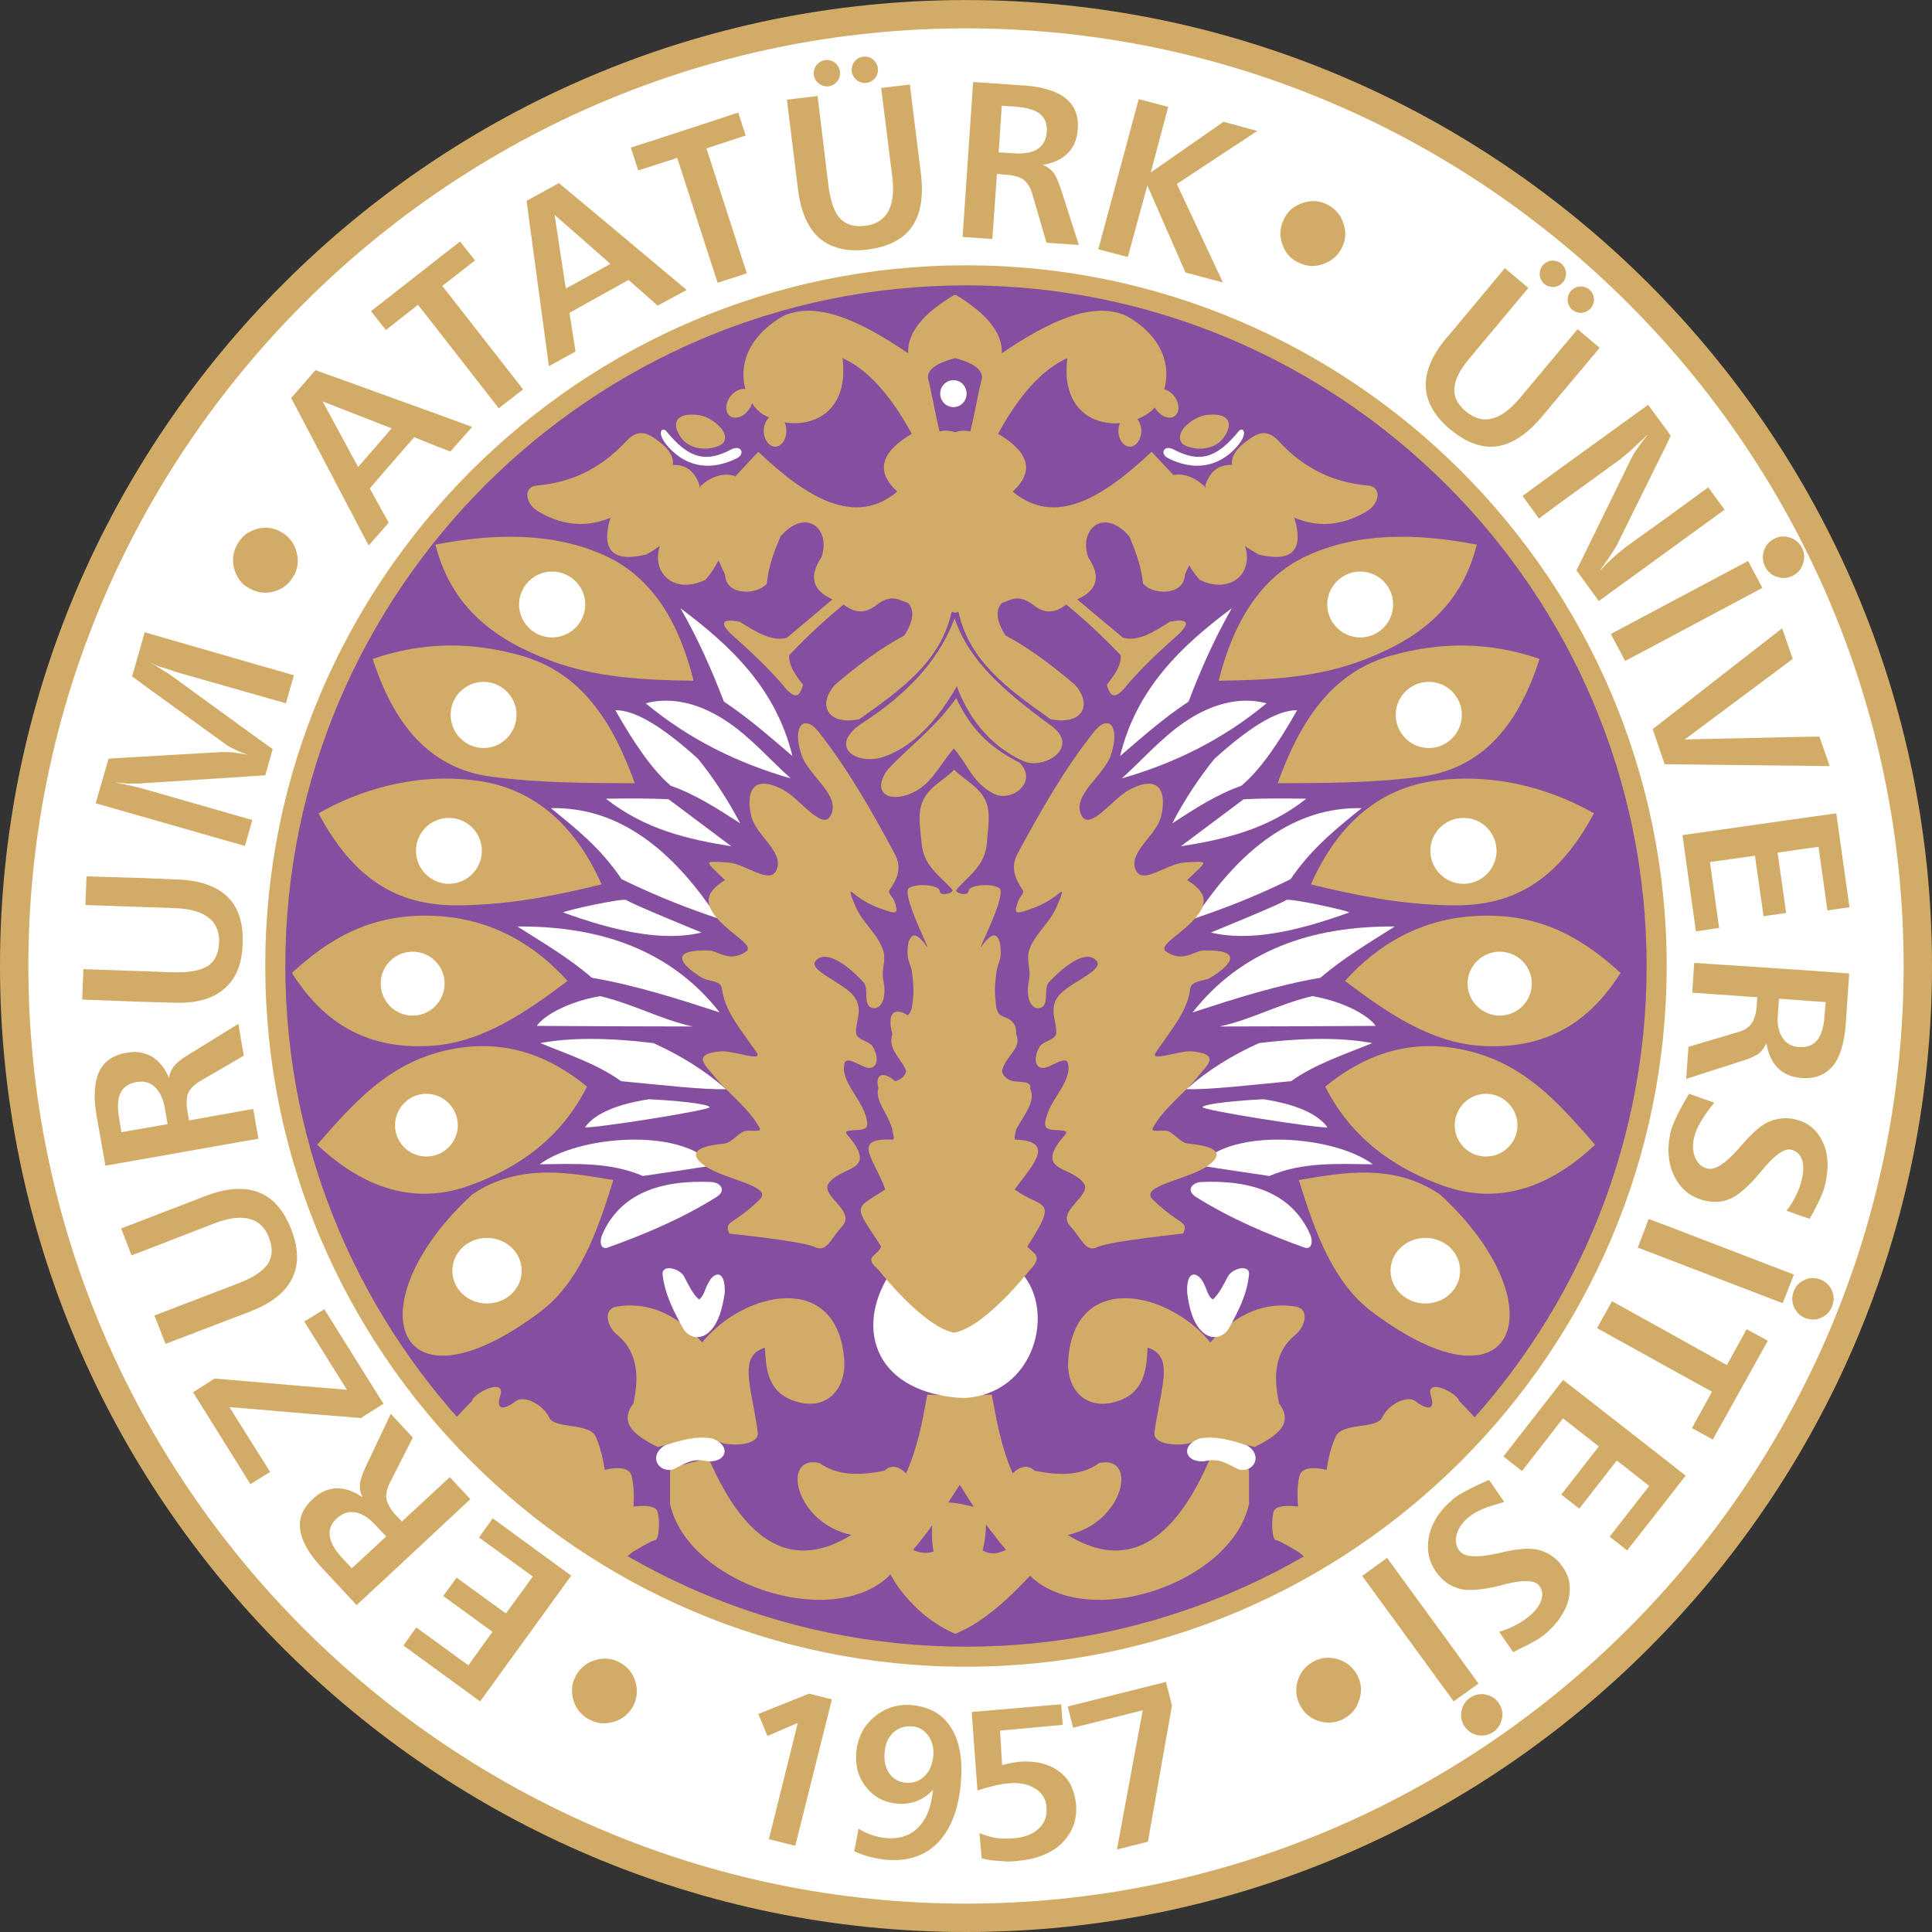 <?xml version="1.0" encoding="UTF-8"?>
<svg xmlns="http://www.w3.org/2000/svg" xmlns:xlink="http://www.w3.org/1999/xlink" width="166.27pt" height="166.27pt" viewBox="0 0 166.27 166.27" version="1.1">
<rect x="0" y="0" width="166.27" height="166.27" fill="#333333" stroke="none"/>
<defs>
<clipPath id="clip1">
  <path d="M 0 0 L 166.27 0 L 166.27 166.27 L 0 166.27 Z M 0 0 "/>
</clipPath>
</defs>
<g id="surface1">
<g clip-path="url(#clip1)" clip-rule="nonzero">
<path style=" stroke:none;fill-rule:evenodd;fill:rgb(82.399%,67.499%,40.399%);fill-opacity:1;" d="M 83.133 166.27 C 128.918 166.27 166.27 128.918 166.27 83.137 C 166.27 37.355 128.918 0.004 83.133 0.004 C 37.352 0.004 0 37.355 0 83.137 C 0 128.918 37.352 166.27 83.133 166.27 "/>
</g>
<path style=" stroke:none;fill-rule:evenodd;fill:rgb(100%,100%,100%);fill-opacity:1;" d="M 83.133 163.828 C 127.562 163.828 163.828 127.562 163.828 83.137 C 163.828 38.711 127.562 2.441 83.133 2.441 C 38.707 2.441 2.441 38.711 2.441 83.137 C 2.441 127.562 38.707 163.828 83.133 163.828 "/>
<path style=" stroke:none;fill-rule:evenodd;fill:rgb(82.399%,67.499%,40.399%);fill-opacity:1;" d="M 83.133 143.441 C 116.344 143.441 143.438 116.348 143.438 83.137 C 143.438 49.93 116.344 22.832 83.133 22.832 C 49.926 22.832 22.828 49.93 22.828 83.137 C 22.828 116.348 49.926 143.441 83.133 143.441 "/>
<path style=" stroke:none;fill-rule:evenodd;fill:rgb(52.499%,30.6%,62.399%);fill-opacity:1;" d="M 83.133 141.715 C 115.383 141.715 141.711 115.383 141.711 83.137 C 141.711 50.891 115.383 24.559 83.133 24.559 C 50.887 24.559 24.555 50.891 24.555 83.137 C 24.555 115.383 50.887 141.715 83.133 141.715 "/>
<path style=" stroke:none;fill-rule:evenodd;fill:rgb(82.399%,67.499%,40.399%);fill-opacity:1;" d="M 56.605 124.531 C 58.504 124.039 60.402 123.496 62.301 124.234 C 63.559 124.457 65.359 124.262 65.211 123.25 C 64.668 119.281 63.484 116.719 65.828 115.977 C 65.926 117.555 65.949 119.625 68.145 120.488 C 70.98 121.598 72.828 119.676 72.656 117.035 C 72.09 109.32 64.027 111.094 60.43 115.531 C 58.109 112.918 55.57 112.031 53.082 112.449 C 51.824 112.672 52.293 114.227 53.082 114.844 C 54.758 116.223 55.078 118.195 54.512 120.785 C 53.203 122.535 54.707 123.57 56.605 124.531 "/>
<path style=" stroke:none;fill-rule:evenodd;fill:rgb(82.399%,67.499%,40.399%);fill-opacity:1;" d="M 107.984 124.531 C 106.09 124.039 104.188 123.496 102.289 124.234 C 101.031 124.457 99.207 124.262 99.355 123.25 C 99.922 119.281 101.105 116.719 98.766 115.977 C 98.668 117.555 98.617 119.625 96.449 120.488 C 93.609 121.598 91.738 119.676 91.934 117.035 C 92.477 109.32 100.562 111.094 104.164 115.531 C 106.48 112.918 109.02 112.031 111.512 112.449 C 112.77 112.672 112.273 114.227 111.512 114.844 C 109.809 116.223 109.512 118.195 110.082 120.785 C 111.387 122.535 109.883 123.57 107.984 124.531 "/>
<path style=" stroke:none;fill-rule:evenodd;fill:rgb(82.399%,67.499%,40.399%);fill-opacity:1;" d="M 57.715 126.355 C 58.801 126.059 59.887 125.762 60.969 125.469 C 64.199 132.961 68.293 135.18 73.273 132.098 C 68.391 131.062 67.184 125.148 70.535 125.914 C 72.113 127.047 74.062 126.973 76.105 126.578 C 76.676 126.059 77.289 126.133 77.98 126.801 C 78.648 125.32 79.113 123.617 79.461 121.844 L 79.461 132.297 C 79.164 132.668 78.895 133.012 78.574 133.383 C 78.871 133.531 79.164 133.605 79.461 133.629 L 79.461 138.906 C 78.328 137.941 77.289 136.734 76.625 135.477 C 76.578 135.527 76.527 135.574 76.504 135.625 C 71.547 140.383 59.172 136.293 57.668 129.438 L 57.668 126.625 C 57.691 126.555 57.691 126.457 57.715 126.355 M 79.461 121.844 C 79.586 121.227 79.684 120.637 79.805 120.02 C 80.547 120.043 81.727 120.094 82.59 120.117 L 82.715 120.117 L 82.715 127.957 L 82.59 127.785 C 82.273 128.305 81.926 128.82 81.605 129.312 C 81.926 129.312 82.32 129.363 82.715 129.438 L 82.715 140.383 C 82.543 140.457 82.395 140.531 82.223 140.605 C 81.309 140.234 80.348 139.645 79.461 138.906 L 79.461 133.629 C 79.758 133.652 80.051 133.629 80.348 133.531 C 80.199 132.793 80.176 132.051 80.223 131.262 C 79.977 131.605 79.73 131.953 79.461 132.297 Z M 82.715 120.117 C 83.527 120.094 84.637 120.043 85.352 120.02 C 85.426 120.414 85.5 120.809 85.574 121.203 L 85.574 132.125 C 85.328 131.828 85.082 131.508 84.859 131.188 C 84.836 131.926 84.762 132.691 84.562 133.43 C 84.91 133.629 85.23 133.703 85.574 133.68 L 85.574 138.535 C 84.664 139.273 83.727 139.918 82.715 140.383 L 82.715 129.438 C 83.109 129.512 83.453 129.586 83.801 129.684 C 83.43 129.117 83.086 128.551 82.715 127.957 Z M 85.574 121.203 C 85.945 123.223 86.414 125.148 87.152 126.801 C 87.844 126.133 88.484 126.059 89.051 126.578 C 91.098 126.973 93.047 127.047 94.598 125.914 C 97.953 125.148 96.77 131.062 91.887 132.098 C 96.863 135.18 100.961 132.961 104.164 125.469 C 105.246 125.762 106.336 126.059 107.441 126.355 C 107.441 126.457 107.469 126.555 107.492 126.625 L 107.492 129.438 C 105.965 136.293 93.609 140.383 88.656 135.625 L 88.656 135.602 C 87.672 136.637 86.66 137.672 85.574 138.535 L 85.574 133.68 C 85.922 133.652 86.238 133.531 86.586 133.383 C 86.238 132.988 85.895 132.566 85.574 132.125 "/>
<path style=" stroke:none;fill-rule:evenodd;fill:rgb(100%,100%,100%);fill-opacity:1;" d="M 58.777 114.301 C 57.988 112.871 57.223 111.414 57.023 109.688 C 56.926 108.801 58.457 109.098 58.875 109.863 C 59.27 110.625 59.59 111.316 60.156 111.836 C 60.602 111.539 60.625 110.973 61.02 110.305 C 61.465 109.492 62.422 109.195 62.375 111.242 C 62.176 112.574 61.883 113.707 61.191 114.473 C 60.305 115.457 59.219 115.113 58.777 114.301 "/>
<path style=" stroke:none;fill-rule:evenodd;fill:rgb(100%,100%,100%);fill-opacity:1;" d="M 105.766 114.301 C 106.555 112.871 107.32 111.414 107.492 109.688 C 107.59 108.801 106.086 109.098 105.668 109.863 C 105.273 110.625 104.93 111.316 104.387 111.836 C 103.918 111.539 103.895 110.973 103.523 110.305 C 103.055 109.492 102.094 109.195 102.168 111.242 C 102.34 112.574 102.637 113.707 103.328 114.473 C 104.215 115.457 105.297 115.113 105.766 114.301 "/>
<path style=" stroke:none;fill-rule:evenodd;fill:rgb(100%,100%,100%);fill-opacity:1;" d="M 57.223 124.383 C 55.793 125.27 56.605 126.727 57.887 126.48 C 59.121 125.887 59.566 125.469 60.922 125.762 C 62.574 125.863 62.941 124.383 61.289 123.793 C 59.957 123.57 58.676 123.914 57.223 124.383 "/>
<path style=" stroke:none;fill-rule:evenodd;fill:rgb(100%,100%,100%);fill-opacity:1;" d="M 107.32 124.383 C 108.723 125.27 107.914 126.727 106.652 126.48 C 105.395 125.887 104.977 125.469 103.598 125.762 C 101.945 125.863 101.574 124.383 103.254 123.793 C 104.586 123.57 105.863 123.914 107.32 124.383 "/>
<path style=" stroke:none;fill-rule:evenodd;fill:rgb(100%,100%,100%);fill-opacity:1;" d="M 76.578 109.617 C 80.152 114.055 84.168 113.781 87.965 109.617 C 90.852 112.895 89.051 120.043 82.91 120.316 C 75.465 119.945 73.445 114.52 76.578 109.617 "/>
<path style=" stroke:none;fill-rule:evenodd;fill:rgb(100%,100%,100%);fill-opacity:1;" d="M 52.293 107.371 C 55.523 106.211 58.727 104.855 61.637 103.031 C 62.648 102.395 61.883 101.75 61.242 101.727 C 56.875 101.527 53.402 102.688 51.848 106.211 C 51.551 106.879 51.699 107.57 52.293 107.371 "/>
<path style=" stroke:none;fill-rule:evenodd;fill:rgb(100%,100%,100%);fill-opacity:1;" d="M 55.324 101.207 C 57.344 100.91 59.367 100.617 61.391 100.297 C 58.629 96.992 49.754 97.73 46.449 100.199 C 49.457 100.172 52.465 99.977 55.324 101.207 "/>
<path style=" stroke:none;fill-rule:evenodd;fill:rgb(100%,100%,100%);fill-opacity:1;" d="M 50.344 97.016 C 50.812 97.164 61.438 95.512 61.07 95.266 C 60.824 94.973 57.961 94.699 55.844 94.602 C 53.18 95.02 51.23 95.785 50.344 97.016 "/>
<path style=" stroke:none;fill-rule:evenodd;fill:rgb(100%,100%,100%);fill-opacity:1;" d="M 53.449 93.047 C 57.148 93.395 60.43 93.785 62.496 93.738 C 60.676 92.137 58.578 90.828 56.234 89.77 C 52.168 89.277 48.965 89.301 46.496 89.77 C 48.891 90.754 51.406 91.57 53.449 93.047 "/>
<path style=" stroke:none;fill-rule:evenodd;fill:rgb(100%,100%,100%);fill-opacity:1;" d="M 46.203 88.289 C 50.664 88.312 55.152 88.34 59.613 88.34 C 56.953 87.773 54.535 86.414 51.652 85.727 C 48.789 86.219 46.719 87.477 46.203 88.289 "/>
<path style=" stroke:none;fill-rule:evenodd;fill:rgb(100%,100%,100%);fill-opacity:1;" d="M 50.938 84.148 C 54.684 84.789 58.309 85.949 61.934 87.129 C 57.789 81.832 51.773 79.684 44.523 79.734 C 46.695 81.113 48.914 82.398 50.938 84.148 "/>
<path style=" stroke:none;fill-rule:evenodd;fill:rgb(100%,100%,100%);fill-opacity:1;" d="M 48.469 78.527 C 48.543 78.379 53.672 77.246 53.918 77.465 C 54.164 77.715 60.379 80.254 60.379 80.254 C 57.027 81.066 52.883 80.129 48.469 78.527 "/>
<path style=" stroke:none;fill-rule:evenodd;fill:rgb(100%,100%,100%);fill-opacity:1;" d="M 53.5 75.668 C 56.852 77.293 59.395 78.23 61.785 79.043 C 57.816 72.98 53.129 69.43 47.41 69.551 C 49.531 71.277 51.676 72.953 53.5 75.668 "/>
<path style=" stroke:none;fill-rule:evenodd;fill:rgb(100%,100%,100%);fill-opacity:1;" d="M 52.145 68.738 C 55.496 71.375 59.195 72.238 62.941 72.832 C 61.145 71.477 59.344 70.145 57.543 68.789 C 55.742 68.691 53.945 68.715 52.145 68.738 "/>
<path style=" stroke:none;fill-rule:evenodd;fill:rgb(100%,100%,100%);fill-opacity:1;" d="M 52.957 61.121 C 54.805 61.098 57.297 62.797 60.082 65.312 C 61.414 66.965 62.621 68.812 63.707 70.859 C 61.758 69.602 59.812 68.344 57.738 67.629 C 56.164 66.297 54.559 63.957 52.957 61.121 "/>
<path style=" stroke:none;fill-rule:evenodd;fill:rgb(100%,100%,100%);fill-opacity:1;" d="M 55.57 60.527 C 57.961 59.887 60.477 60.652 62.695 62.18 C 64.668 63.535 66.27 65.387 68.047 66.988 C 63.582 65.707 59.367 63.684 55.57 60.527 "/>
<path style=" stroke:none;fill-rule:evenodd;fill:rgb(100%,100%,100%);fill-opacity:1;" d="M 58.555 52.344 C 62.918 55.598 66.789 59.273 68.195 65.066 C 66.27 63.414 64.348 61.738 62.301 60.383 C 61.219 57.57 60.031 54.883 58.555 52.344 "/>
<path style=" stroke:none;fill-rule:evenodd;fill:rgb(100%,100%,100%);fill-opacity:1;" d="M 112.273 107.371 C 109.047 106.211 105.863 104.855 102.957 103.031 C 101.945 102.395 102.711 101.75 103.348 101.727 C 107.715 101.527 111.164 102.688 112.742 106.211 C 113.039 106.879 112.867 107.57 112.273 107.371 "/>
<path style=" stroke:none;fill-rule:evenodd;fill:rgb(100%,100%,100%);fill-opacity:1;" d="M 109.242 101.207 C 107.246 100.91 105.223 100.617 103.203 100.297 C 105.965 96.992 114.84 97.73 118.141 100.199 C 115.137 100.172 112.102 99.977 109.242 101.207 "/>
<path style=" stroke:none;fill-rule:evenodd;fill:rgb(100%,100%,100%);fill-opacity:1;" d="M 114.246 97.016 C 113.754 97.164 103.152 95.512 103.496 95.266 C 103.77 94.973 106.605 94.699 108.75 94.602 C 111.41 95.02 113.336 95.785 114.246 97.016 "/>
<path style=" stroke:none;fill-rule:evenodd;fill:rgb(100%,100%,100%);fill-opacity:1;" d="M 111.113 93.047 C 107.418 93.395 104.164 93.785 102.094 93.738 C 103.918 92.137 105.988 90.828 108.355 89.77 C 112.422 89.277 115.629 89.301 118.094 89.77 C 115.699 90.754 113.188 91.57 111.113 93.047 "/>
<path style=" stroke:none;fill-rule:evenodd;fill:rgb(100%,100%,100%);fill-opacity:1;" d="M 118.391 88.289 C 113.902 88.312 109.441 88.34 104.953 88.34 C 107.641 87.773 110.031 86.414 112.941 85.727 C 115.801 86.219 117.848 87.477 118.391 88.289 "/>
<path style=" stroke:none;fill-rule:evenodd;fill:rgb(100%,100%,100%);fill-opacity:1;" d="M 113.633 84.148 C 109.883 84.789 106.258 85.949 102.637 87.129 C 106.801 81.832 112.793 79.684 120.039 79.734 C 117.871 81.113 115.68 82.398 113.633 84.148 "/>
<path style=" stroke:none;fill-rule:evenodd;fill:rgb(100%,100%,100%);fill-opacity:1;" d="M 116.121 78.527 C 116.047 78.379 110.895 77.246 110.672 77.465 C 110.426 77.715 104.215 80.254 104.215 80.254 C 107.566 81.066 111.684 80.129 116.121 78.527 "/>
<path style=" stroke:none;fill-rule:evenodd;fill:rgb(100%,100%,100%);fill-opacity:1;" d="M 111.066 75.668 C 107.738 77.293 105.199 78.23 102.809 79.043 C 106.777 72.98 111.465 69.43 117.18 69.551 C 115.062 71.277 112.914 72.953 111.066 75.668 "/>
<path style=" stroke:none;fill-rule:evenodd;fill:rgb(100%,100%,100%);fill-opacity:1;" d="M 112.422 68.738 C 109.094 71.375 105.398 72.238 101.625 72.832 C 103.426 71.477 105.223 70.145 107.023 68.789 C 108.824 68.691 110.621 68.715 112.422 68.738 "/>
<path style=" stroke:none;fill-rule:evenodd;fill:rgb(100%,100%,100%);fill-opacity:1;" d="M 111.633 61.121 C 109.785 61.098 107.297 62.797 104.508 65.312 C 103.18 66.965 101.945 68.812 100.887 70.859 C 102.809 69.602 104.758 68.344 106.824 67.629 C 108.43 66.297 110.031 63.957 111.633 61.121 "/>
<path style=" stroke:none;fill-rule:evenodd;fill:rgb(100%,100%,100%);fill-opacity:1;" d="M 108.996 60.527 C 106.629 59.887 104.09 60.652 101.895 62.18 C 99.922 63.535 98.32 65.387 96.547 66.988 C 101.008 65.707 105.199 63.684 108.996 60.527 "/>
<path style=" stroke:none;fill-rule:evenodd;fill:rgb(100%,100%,100%);fill-opacity:1;" d="M 106.012 52.344 C 101.648 55.598 97.801 59.273 96.398 65.066 C 98.32 63.414 100.219 61.738 102.289 60.383 C 103.352 57.57 104.559 54.883 106.012 52.344 "/>
<path style=" stroke:none;fill-rule:evenodd;fill:rgb(82.399%,67.499%,40.399%);fill-opacity:1;" d="M 40.629 102.809 C 44.746 100 49.258 100.984 52.785 101.555 C 51.355 106.188 49.801 110.43 46.426 112.945 C 33.875 122.312 30.449 112.18 40.629 102.809 "/>
<path style=" stroke:none;fill-rule:evenodd;fill:rgb(82.399%,67.499%,40.399%);fill-opacity:1;" d="M 50.516 93.516 C 49.355 95.809 46.82 99.777 40.285 102.07 C 34.738 104.02 30.301 101.332 27.293 98.52 C 30.398 94.996 33.504 91.273 39.051 90.262 C 43.637 89.422 47.41 90.953 50.516 93.516 "/>
<path style=" stroke:none;fill-rule:evenodd;fill:rgb(82.399%,67.499%,40.399%);fill-opacity:1;" d="M 25.121 83.727 C 28.105 81.016 31.73 78.551 37.426 78.824 C 42.332 79.043 46.055 81.336 48.84 84.418 C 45.238 87.156 41.492 89.672 37.301 89.992 C 30.77 90.484 27.316 87.18 25.121 83.727 "/>
<path style=" stroke:none;fill-rule:evenodd;fill:rgb(82.399%,67.499%,40.399%);fill-opacity:1;" d="M 27.414 69.996 C 31.434 67.703 36.367 66.473 41.371 67.234 C 45.633 67.902 49.332 70.613 51.773 76.109 C 48.102 77 44.328 77.812 39.891 77.91 C 35.305 78.035 30.941 76.652 27.414 69.996 "/>
<path style=" stroke:none;fill-rule:evenodd;fill:rgb(82.399%,67.499%,40.399%);fill-opacity:1;" d="M 32.074 56.707 C 36.438 55.203 40.68 55.23 44.895 56.438 C 50.074 57.914 52.734 62.156 54.633 67.406 C 50.617 67.383 46.574 67.406 42.258 66.84 C 36.883 66.125 33.848 62.207 32.074 56.707 "/>
<path style=" stroke:none;fill-rule:evenodd;fill:rgb(82.399%,67.499%,40.399%);fill-opacity:1;" d="M 37.473 46.871 C 42.801 45.836 47.805 45.859 52.094 47.832 C 56.188 49.703 58.48 53.676 59.688 58.582 C 55.496 58.531 51.281 58.336 47.312 56.828 C 42.801 55.129 38.879 52.441 37.473 46.871 "/>
<path style=" stroke:none;fill-rule:evenodd;fill:rgb(82.399%,67.499%,40.399%);fill-opacity:1;" d="M 123.938 102.809 C 119.844 100 115.309 100.984 111.781 101.555 C 113.211 106.188 114.766 110.43 118.145 112.945 C 130.691 122.312 134.145 112.18 123.938 102.809 "/>
<path style=" stroke:none;fill-rule:evenodd;fill:rgb(82.399%,67.499%,40.399%);fill-opacity:1;" d="M 114.051 93.516 C 115.211 95.809 117.773 99.777 124.281 102.07 C 129.828 104.02 134.289 101.332 137.273 98.52 C 134.191 94.996 131.086 91.273 125.516 90.262 C 120.953 89.422 117.18 90.953 114.051 93.516 "/>
<path style=" stroke:none;fill-rule:evenodd;fill:rgb(82.399%,67.499%,40.399%);fill-opacity:1;" d="M 139.469 83.727 C 136.461 81.016 132.863 78.551 127.164 78.824 C 122.234 79.043 118.535 81.336 115.75 84.418 C 119.352 87.156 123.074 89.672 127.266 89.992 C 133.797 90.484 137.273 87.18 139.469 83.727 "/>
<path style=" stroke:none;fill-rule:evenodd;fill:rgb(82.399%,67.499%,40.399%);fill-opacity:1;" d="M 137.176 69.996 C 133.156 67.703 128.227 66.473 123.223 67.234 C 118.934 67.902 115.258 70.613 112.816 76.109 C 116.488 77 120.262 77.812 124.676 77.91 C 129.262 78.035 133.625 76.652 137.176 69.996 "/>
<path style=" stroke:none;fill-rule:evenodd;fill:rgb(82.399%,67.499%,40.399%);fill-opacity:1;" d="M 132.492 56.707 C 128.152 55.203 123.91 55.23 119.672 56.438 C 114.52 57.914 111.855 62.156 109.957 67.406 C 113.949 67.383 118.02 67.406 122.309 66.84 C 127.707 66.125 130.742 62.207 132.492 56.707 "/>
<path style=" stroke:none;fill-rule:evenodd;fill:rgb(82.399%,67.499%,40.399%);fill-opacity:1;" d="M 127.094 46.871 C 121.766 45.836 116.762 45.859 112.473 47.832 C 108.406 49.703 106.113 53.676 104.879 58.582 C 109.07 58.531 113.312 58.336 117.254 56.828 C 121.766 55.129 125.711 52.441 127.094 46.871 "/>
<path style=" stroke:none;fill-rule:evenodd;fill:rgb(100%,100%,100%);fill-opacity:1;" d="M 41.91 112.18 C 43.562 112.18 44.895 110.922 44.895 109.367 C 44.895 107.793 43.562 106.535 41.91 106.535 C 40.262 106.535 38.93 107.793 38.93 109.367 C 38.93 110.922 40.262 112.18 41.91 112.18 "/>
<path style=" stroke:none;fill-rule:evenodd;fill:rgb(100%,100%,100%);fill-opacity:1;" d="M 36.684 99.531 C 38.191 99.531 39.398 98.324 39.398 96.844 C 39.398 95.363 38.191 94.133 36.684 94.133 C 35.207 94.133 33.996 95.363 33.996 96.844 C 33.996 98.324 35.207 99.531 36.684 99.531 "/>
<path style=" stroke:none;fill-rule:evenodd;fill:rgb(100%,100%,100%);fill-opacity:1;" d="M 35.504 87.402 C 37.031 87.402 38.262 86.172 38.262 84.641 C 38.262 83.137 37.031 81.902 35.504 81.902 C 33.996 81.902 32.766 83.137 32.766 84.641 C 32.766 86.172 33.996 87.402 35.504 87.402 "/>
<path style=" stroke:none;fill-rule:evenodd;fill:rgb(100%,100%,100%);fill-opacity:1;" d="M 38.633 76.062 C 40.188 76.062 41.469 74.777 41.469 73.227 C 41.469 71.648 40.188 70.391 38.633 70.391 C 37.082 70.391 35.797 71.648 35.797 73.227 C 35.797 74.777 37.082 76.062 38.633 76.062 "/>
<path style=" stroke:none;fill-rule:evenodd;fill:rgb(100%,100%,100%);fill-opacity:1;" d="M 41.617 64.375 C 43.168 64.375 44.453 63.094 44.453 61.516 C 44.453 59.961 43.168 58.68 41.617 58.68 C 40.062 58.68 38.781 59.961 38.781 61.516 C 38.781 63.094 40.062 64.375 41.617 64.375 "/>
<path style=" stroke:none;fill-rule:evenodd;fill:rgb(100%,100%,100%);fill-opacity:1;" d="M 47.508 54.859 C 49.086 54.859 50.367 53.578 50.367 52.023 C 50.367 50.469 49.086 49.188 47.508 49.188 C 45.953 49.188 44.672 50.469 44.672 52.023 C 44.672 53.578 45.953 54.859 47.508 54.859 "/>
<path style=" stroke:none;fill-rule:evenodd;fill:rgb(100%,100%,100%);fill-opacity:1;" d="M 122.68 112.18 C 124.332 112.18 125.66 110.922 125.66 109.367 C 125.66 107.793 124.332 106.535 122.68 106.535 C 121.027 106.535 119.672 107.793 119.672 109.367 C 119.672 110.922 121.027 112.18 122.68 112.18 "/>
<path style=" stroke:none;fill-rule:evenodd;fill:rgb(100%,100%,100%);fill-opacity:1;" d="M 127.883 99.531 C 129.387 99.531 130.594 98.324 130.594 96.844 C 130.594 95.363 129.387 94.133 127.883 94.133 C 126.402 94.133 125.195 95.363 125.195 96.844 C 125.195 98.324 126.402 99.531 127.883 99.531 "/>
<path style=" stroke:none;fill-rule:evenodd;fill:rgb(100%,100%,100%);fill-opacity:1;" d="M 129.062 87.402 C 130.594 87.402 131.828 86.172 131.828 84.641 C 131.828 83.137 130.594 81.902 129.062 81.902 C 127.562 81.902 126.301 83.137 126.301 84.641 C 126.301 86.172 127.562 87.402 129.062 87.402 "/>
<path style=" stroke:none;fill-rule:evenodd;fill:rgb(100%,100%,100%);fill-opacity:1;" d="M 125.957 76.062 C 127.512 76.062 128.793 74.777 128.793 73.227 C 128.793 71.648 127.512 70.391 125.957 70.391 C 124.379 70.391 123.098 71.648 123.098 73.227 C 123.098 74.777 124.379 76.062 125.957 76.062 "/>
<path style=" stroke:none;fill-rule:evenodd;fill:rgb(100%,100%,100%);fill-opacity:1;" d="M 122.977 64.375 C 124.527 64.375 125.809 63.094 125.809 61.516 C 125.809 59.961 124.527 58.68 122.977 58.68 C 121.395 58.68 120.117 59.961 120.117 61.516 C 120.117 63.094 121.395 64.375 122.977 64.375 "/>
<path style=" stroke:none;fill-rule:evenodd;fill:rgb(100%,100%,100%);fill-opacity:1;" d="M 117.059 54.859 C 118.637 54.859 119.895 53.578 119.895 52.023 C 119.895 50.469 118.637 49.188 117.059 49.188 C 115.504 49.188 114.223 50.469 114.223 52.023 C 114.223 53.578 115.504 54.859 117.059 54.859 "/>
<path style=" stroke:none;fill-rule:evenodd;fill:rgb(82.399%,67.499%,40.399%);fill-opacity:1;" d="M 38.586 123.027 C 38.336 122.828 40.629 120.562 40.629 120.562 C 40.703 119.922 43.59 118.465 43.047 120.145 C 42.555 121.645 43.734 121.105 44.352 120.609 C 45.141 119.996 46.793 120.957 47.262 121.992 C 47.707 123.004 50.664 122.41 51.258 123.617 C 51.824 124.828 52.043 126.504 52.043 126.504 C 52.043 126.504 54.016 125.938 54.34 126.973 C 54.656 128.031 54.512 129.66 54.512 129.66 C 54.512 129.66 56.285 129.387 56.559 130.027 C 56.805 130.645 56.754 132.496 56.383 132.543 C 56.016 132.594 54.387 133.605 54.387 133.605 L 52.883 134.91 "/>
<path style=" stroke:none;fill-rule:evenodd;fill:rgb(82.399%,67.499%,40.399%);fill-opacity:1;" d="M 127.609 123.027 C 127.855 122.828 125.562 120.562 125.562 120.562 C 125.488 119.922 122.605 118.465 123.148 120.145 C 123.641 121.645 122.457 121.105 121.84 120.609 C 121.051 119.996 119.398 120.957 118.957 121.992 C 118.488 123.004 115.527 122.41 114.965 123.617 C 114.371 124.828 114.172 126.504 114.172 126.504 C 114.172 126.504 112.176 125.938 111.855 126.973 C 111.535 128.031 111.711 129.66 111.711 129.66 C 111.711 129.66 109.91 129.387 109.637 130.027 C 109.391 130.645 109.438 132.496 109.809 132.543 C 110.18 132.594 111.805 133.605 111.805 133.605 L 113.336 134.91 "/>
<path style=" stroke:none;fill-rule:evenodd;fill:rgb(100%,100%,100%);fill-opacity:1;" d="M 57.32 37.082 C 59.293 39.5 60.746 39.844 62.969 38.66 C 63.781 38.266 64.148 39.055 63.438 39.426 C 61.289 40.508 59.168 40.289 57.543 38.488 C 56.434 37.277 56.949 36.715 57.32 37.082 "/>
<path style=" stroke:none;fill-rule:evenodd;fill:rgb(100%,100%,100%);fill-opacity:1;" d="M 106.629 37.082 C 104.656 39.5 103.203 39.844 100.961 38.66 C 100.145 38.266 99.801 39.055 100.516 39.426 C 102.637 40.508 104.781 40.289 106.406 38.488 C 107.492 37.277 106.977 36.715 106.629 37.082 "/>
<path style=" stroke:none;fill-rule:evenodd;fill:rgb(82.399%,67.499%,40.399%);fill-opacity:1;" d="M 60.281 41.84 C 60.254 41.891 60.207 41.965 60.156 42.016 C 60.18 41.941 60.207 41.867 60.207 41.793 C 59.836 40.684 59.172 39.969 57.887 40.016 C 58.035 39.352 57.543 38.637 56.781 38.047 C 55.965 37.43 55.051 36.738 53.945 37.922 C 51.477 40.586 48.863 41.547 46.176 41.793 C 45.043 41.891 45.141 43.32 46.348 44.035 C 48.594 45.344 50.664 45.344 52.539 44.555 C 52.02 46.277 51.801 48.672 55.645 47.711 C 56.062 47.465 56.434 47.238 56.781 46.992 C 56.062 49.336 57.961 50.965 60.281 50.074 Z M 60.281 35.754 L 60.281 38.586 C 59.664 38.512 59.07 38.242 58.676 37.75 C 57.766 36.539 58.133 35.68 59.516 35.68 C 59.785 35.68 60.059 35.703 60.281 35.754 M 60.281 38.586 L 60.281 35.754 C 60.871 35.875 61.363 36.195 61.781 36.566 C 62.547 37.23 62.621 38.07 61.883 38.363 C 61.414 38.562 60.848 38.66 60.281 38.586 M 82.199 60.211 L 82.199 64.547 C 82.148 64.496 82.125 64.449 82.074 64.426 C 81.062 65.582 80.348 67.113 79.043 67.949 C 76.848 69.281 74.824 68.441 76.379 66.25 C 78.203 64.301 80.473 62.625 82.199 60.211 M 82.199 53.355 L 82.199 59.32 C 80.719 61.812 78.82 64.105 76.18 65.09 C 73.816 65.977 71.055 64.277 74.281 62.18 C 77.609 60.035 80.695 57.152 82.148 53.23 C 82.172 53.281 82.172 53.305 82.199 53.355 M 82.199 37.207 C 81.801 37.035 81.234 37.035 80.863 37.133 C 80.473 35.605 80.25 34.051 79.855 32.523 C 79.832 31.707 80.793 31.191 82.199 30.82 L 82.199 25.398 L 82.098 25.398 C 79.387 27.023 78.082 28.676 78.156 30.402 C 74.086 27.641 70.312 25.863 67.406 27.195 C 64.176 29.07 63.633 31.633 64.152 33.484 C 63.73 33.41 63.215 33.656 62.844 34.125 C 62.398 34.742 62.398 35.48 62.82 35.801 C 63.262 36.121 63.977 35.898 64.422 35.281 C 64.57 35.109 64.668 34.887 64.719 34.691 C 64.965 35.086 65.285 35.406 65.605 35.629 C 65.801 35.727 66 35.852 66.195 35.926 C 65.926 36.172 65.727 36.59 65.727 37.082 C 65.727 37.82 66.172 38.438 66.715 38.438 C 67.258 38.438 67.676 37.82 67.676 37.082 C 67.676 36.812 67.625 36.566 67.527 36.344 C 70.117 36.785 73.074 35.309 72.508 30.82 C 74.676 31.781 76.652 34.027 78.473 37.328 C 75.762 38.934 75.344 40.586 77.219 42.309 C 73.594 45.344 69.477 42.879 65.258 38.883 C 64.57 39.598 63.906 40.34 63.238 41.051 L 63.238 40.953 C 62.277 40.684 61.289 40.953 60.328 41.793 L 60.281 41.84 L 60.281 50.074 C 60.426 50.027 60.551 49.953 60.699 49.902 C 61.168 49.387 61.535 48.82 61.832 48.227 C 62.031 48.645 62.203 49.039 62.398 49.461 C 62.473 51.309 65.188 51.211 66 50.223 C 66.121 48.867 66.543 47.609 67.184 46.156 C 69.379 43.617 71.57 45.539 70.684 47.98 C 69.598 49.605 69.918 50.816 71.645 51.578 C 70.34 52.688 69.031 53.801 67.727 54.883 C 66.445 55.254 65.062 54.391 63.656 53.504 C 62.352 53.258 61.781 53.453 62.918 54.562 C 64.57 56.043 66.195 57.52 67.727 59.371 C 68.266 59.914 68.785 60.234 69.105 58.926 C 68.441 58.09 67.848 57.227 67.922 56.387 C 69.352 54.859 70.93 53.402 72.605 52.023 C 73.715 52.91 74.629 52.715 75.488 52.023 C 76.773 51.086 77.391 51.652 78.156 51.898 C 78.719 52.516 78.621 53.453 77.832 54.688 C 75.836 55.746 73.863 57.227 71.867 58.926 C 70.215 60.801 71.398 62.453 73.961 61.887 C 77.711 59.246 80.914 56.883 81.875 52.762 C 81.875 52.664 81.949 52.641 82.051 52.664 C 82.051 52.738 82.125 52.738 82.199 52.715 Z M 82.199 59.32 L 82.199 53.355 C 83.477 56.98 86.559 59.594 90.457 62.453 C 93.02 64.301 89.887 66.273 88.09 65.508 C 85.055 64.152 83.23 61.516 82.344 59.051 C 82.297 59.148 82.246 59.246 82.199 59.32 M 82.199 64.547 L 82.199 60.211 C 82.223 60.16 82.246 60.109 82.297 60.086 C 83.727 63.117 85.527 64.496 87.742 65.633 C 89.395 67.285 87.031 69.156 85.453 68.27 C 83.727 67.332 83.406 66.004 82.199 64.547 M 103.645 35.754 L 103.645 38.586 C 103.102 38.66 102.535 38.562 102.043 38.363 C 101.328 38.07 101.402 37.23 102.141 36.566 C 102.562 36.195 103.055 35.875 103.645 35.754 M 82.199 30.82 C 83.578 31.191 84.539 31.707 84.516 32.523 C 84.121 34.051 83.898 35.605 83.504 37.133 C 83.133 37.035 82.59 37.035 82.199 37.207 L 82.199 52.715 C 82.273 52.738 82.32 52.738 82.344 52.664 C 82.445 52.641 82.516 52.664 82.516 52.762 C 83.453 56.883 86.66 59.246 90.406 61.887 C 92.969 62.453 94.156 60.801 92.504 58.926 C 90.508 57.227 88.531 55.746 86.535 54.688 C 85.746 53.453 85.648 52.516 86.215 51.898 C 86.98 51.652 87.598 51.086 88.879 52.023 C 89.719 52.715 90.652 52.91 91.762 52.023 C 93.441 53.402 94.992 54.859 96.449 56.387 C 96.52 57.227 95.93 58.09 95.262 58.926 C 95.586 60.234 96.102 59.914 96.645 59.371 C 98.172 57.52 99.801 56.043 101.449 54.562 C 102.586 53.453 102.02 53.258 100.688 53.504 C 99.305 54.391 97.926 55.254 96.645 54.883 C 95.34 53.801 94.031 52.688 92.699 51.578 C 94.449 50.816 94.77 49.605 93.66 47.98 C 92.797 45.539 94.992 43.617 97.188 46.156 C 97.801 47.609 98.246 48.867 98.371 50.223 C 99.184 51.211 101.895 51.309 101.969 49.461 C 102.094 49.188 102.215 48.918 102.34 48.645 C 102.586 49.09 102.906 49.508 103.254 49.902 C 103.398 49.953 103.523 50.027 103.645 50.074 L 103.645 41.84 L 103.598 41.793 C 102.734 41.027 101.848 40.73 100.984 40.879 C 100.367 40.215 99.727 39.551 99.109 38.883 C 94.867 42.879 90.777 45.344 87.152 42.309 C 89.027 40.586 88.605 38.934 85.895 37.328 C 87.695 34.027 89.691 31.781 91.859 30.82 C 91.32 35.035 93.906 36.613 96.375 36.418 C 96.301 36.613 96.25 36.836 96.25 37.082 C 96.25 37.82 96.695 38.438 97.234 38.438 C 97.777 38.438 98.223 37.82 98.223 37.082 C 98.223 36.688 98.074 36.32 97.879 36.07 C 98.172 35.949 98.469 35.801 98.738 35.629 C 98.961 35.48 99.184 35.281 99.383 35.062 C 99.406 35.137 99.457 35.211 99.531 35.281 C 99.973 35.898 100.688 36.121 101.105 35.801 C 101.551 35.48 101.523 34.742 101.082 34.125 C 100.836 33.805 100.516 33.582 100.195 33.508 C 100.734 31.633 100.219 29.07 96.965 27.195 C 94.055 25.863 90.281 27.641 86.215 30.402 C 86.289 28.676 84.957 27.023 82.297 25.398 L 82.199 25.398 Z M 103.645 38.586 C 104.262 38.512 104.855 38.242 105.246 37.75 C 106.16 36.539 105.816 35.68 104.41 35.68 C 104.137 35.68 103.891 35.703 103.645 35.754 Z M 103.645 50.074 L 103.645 41.84 C 103.695 41.891 103.746 41.965 103.793 42.016 C 103.77 41.941 103.746 41.867 103.719 41.793 C 104.09 40.684 104.758 39.969 106.035 40.016 C 105.914 39.352 106.383 38.637 107.172 38.047 C 107.984 37.43 108.898 36.738 110.008 37.922 C 112.445 40.586 115.086 41.547 117.773 41.793 C 118.883 41.891 118.809 43.32 117.574 44.035 C 115.332 45.344 113.285 45.344 111.387 44.555 C 111.906 46.277 112.152 48.672 108.281 47.711 C 107.887 47.465 107.492 47.238 107.145 46.992 C 107.887 49.336 105.988 50.965 103.645 50.074 "/>
<path style=" stroke:none;fill-rule:evenodd;fill:rgb(82.399%,67.499%,40.399%);fill-opacity:1;" d="M 82.121 114.695 C 80.473 114.398 78.031 112.277 75.59 109.27 C 74.234 108.086 75.516 108.16 75.836 107.273 C 73.445 103.598 73.418 104.168 76.184 102.367 C 75.316 99.805 73.148 97.902 76.797 98.078 C 77.07 98.102 76.797 97.484 76.797 97.188 C 76.355 95.688 75.293 94.75 75.59 93.664 C 75.246 92.211 76.23 92.309 77.02 93.047 C 77.438 92.973 77.957 92.605 77.98 92.16 C 77.586 91.074 76.355 90.312 76.797 89.004 C 76.23 86.859 77.242 86.785 78.105 87.379 C 78.547 87.059 78.523 86.293 78.598 85.727 C 78.645 85.012 78.574 84.297 78.473 83.582 C 78.398 83.113 78.105 82.617 78.105 82.102 C 78.105 81.586 78.105 80.941 78.473 80.598 C 78.793 80.277 79.336 80.844 79.781 81.484 C 80.227 82.102 77.512 76.898 78.227 76.43 C 78.941 75.965 80.867 76.184 80.867 76.676 C 80.867 77.195 82.199 76.852 81.949 76.555 C 80.914 75.371 79.461 74.531 79.312 72.535 C 79.215 71.328 78.918 69.973 79.438 68.887 C 79.977 67.703 81.262 67.113 82.121 66.25 C 82.984 67.113 84.27 67.703 84.809 68.887 C 85.305 69.973 85.008 71.328 84.934 72.535 C 84.785 74.531 83.332 75.371 82.32 76.555 C 82.074 76.852 83.355 77.195 83.355 76.676 C 83.355 76.184 85.277 75.965 85.992 76.43 C 86.734 76.898 83.996 82.102 84.441 81.484 C 84.883 80.844 85.453 80.277 85.77 80.598 C 86.117 80.941 86.117 81.586 86.117 82.102 C 86.117 82.617 85.82 83.113 85.77 83.582 C 85.672 84.297 85.574 85.012 85.648 85.727 C 85.699 86.293 85.672 87.059 86.117 87.379 C 86.512 87.625 87.523 87.699 87.449 89.004 C 87.988 90.238 86.535 90.828 86.238 92.16 C 86.266 92.605 86.781 92.973 87.203 93.047 C 87.844 93.145 88.828 93.047 88.656 93.664 C 89.125 94.75 88.312 95.688 87.449 97.188 C 87.422 97.484 87.176 98.102 87.449 98.078 C 91.023 98.227 88.656 100.492 87.324 102.367 C 89.691 104.117 91.195 102.961 88.41 107.273 C 88.879 107.863 89.84 108.035 88.656 109.27 C 86.215 112.277 83.773 114.398 82.121 114.695 "/>
<path style=" stroke:none;fill-rule:evenodd;fill:rgb(82.399%,67.499%,40.399%);fill-opacity:1;" d="M 62.77 106.164 C 62.77 106.164 68.98 106.805 70.066 107.297 C 71.152 107.816 71.324 106.828 72.508 105.496 C 73.668 104.191 70.535 102.883 71.324 101.824 C 72.285 100.52 74.629 100.766 73.84 98.988 C 73.32 97.809 72.211 97.363 73.223 97.289 C 74.383 97.188 74.926 97.336 74.48 95.957 C 73.961 94.355 72.312 92.973 72.68 91.52 C 72.852 90.828 73.961 91.742 74.652 91.891 C 75.395 92.035 75.762 91.223 75.121 90.09 C 74.801 89.547 73.691 89.523 73.668 88.855 C 73.645 87.699 74.48 86.562 73.125 85.355 C 71.918 84.297 69.477 83.383 70.238 82.645 C 71.227 81.656 73.172 83.309 74.309 84.52 C 74.801 85.059 74.285 86.367 74.926 86.688 C 75.688 87.059 76.402 86.07 76.008 84.32 C 75.836 83.48 76.281 82.668 76.008 81.805 C 75.59 80.426 74.285 79.488 73.668 78.105 C 73.496 77.688 72.953 76.504 73.32 76.777 C 74.504 77.762 75.395 78.059 76.379 78.402 C 77.215 78.676 77.34 78.527 76.922 77.441 C 76.797 77.172 76.379 76.852 76.551 76.602 C 77.117 75.766 77.711 74.777 76.996 73.473 C 75.047 69.824 72.977 66.199 70.438 62.969 C 69.18 61.414 68.145 62.477 68.98 64.965 C 69.598 66.789 72.387 68.441 71.496 70.168 C 70.805 71.574 68.809 68.715 67.453 68 C 64.715 66.52 64.176 68.246 64.668 70.27 C 65.062 71.918 67.551 73.352 66.812 74.902 C 66.223 76.137 64.25 74.41 62.77 74.238 C 60.379 74.09 60.648 74.016 62.398 75.742 C 60.676 76.824 60.207 77.91 62.844 80.105 C 64.051 81.066 64.691 81.559 64.199 81.902 C 62.77 82.867 61.809 81.832 61.043 81.805 C 57 81.684 59.168 83.406 60.426 84.148 C 61.02 84.492 62.031 84.348 62.129 85.086 C 62.398 87.008 63.559 88.34 65.113 90.559 C 65.727 91.473 63.039 90.359 61.957 90.484 C 59.465 90.73 60.75 91.715 61.414 92.555 C 62.672 94.133 64.422 95.316 65.383 97.09 C 65.605 97.512 64.445 97.188 64.027 97.363 C 63.41 97.633 62.965 98.348 62.328 98.422 C 58.875 98.742 59.887 99.777 60.602 100.297 C 62.227 101.504 66.59 102.047 65.383 103.23 C 63.039 105.523 62.277 105.004 62.77 106.164 "/>
<path style=" stroke:none;fill-rule:evenodd;fill:rgb(82.399%,67.499%,40.399%);fill-opacity:1;" d="M 101.82 106.164 C 101.82 106.164 95.609 106.805 94.523 107.297 C 93.441 107.816 93.266 106.828 92.082 105.496 C 90.902 104.191 94.031 102.883 93.266 101.824 C 92.305 100.52 89.938 100.766 90.727 98.988 C 91.246 97.809 92.355 97.363 91.367 97.289 C 90.211 97.188 89.641 97.336 90.109 95.957 C 90.629 94.355 92.258 92.973 91.91 91.52 C 91.738 90.828 90.602 91.742 89.914 91.891 C 89.176 92.035 88.828 91.223 89.469 90.09 C 89.793 89.547 90.902 89.523 90.902 88.855 C 90.926 87.699 90.086 86.562 91.441 85.355 C 92.676 84.297 95.09 83.383 94.328 82.645 C 93.363 81.656 91.418 83.309 90.281 84.52 C 89.766 85.059 90.309 86.367 89.641 86.688 C 88.879 87.059 88.188 86.07 88.559 84.32 C 88.754 83.48 88.312 82.668 88.559 81.805 C 89.004 80.426 90.309 79.488 90.902 78.105 C 91.098 77.688 91.613 76.504 91.27 76.777 C 90.086 77.762 89.199 78.059 88.215 78.402 C 87.348 78.676 87.25 78.527 87.672 77.441 C 87.77 77.172 88.188 76.852 88.016 76.602 C 87.473 75.766 86.883 74.777 87.57 73.473 C 89.543 69.824 91.59 66.199 94.156 62.969 C 95.41 61.414 96.422 62.477 95.609 64.965 C 94.992 66.789 92.207 68.441 93.07 70.168 C 93.785 71.574 95.781 68.715 97.137 68 C 99.875 66.52 100.414 68.246 99.922 70.27 C 99.531 71.918 97.039 73.352 97.754 74.902 C 98.344 76.137 100.316 74.41 101.82 74.238 C 104.215 74.09 103.941 74.016 102.168 75.742 C 103.891 76.824 104.387 77.91 101.723 80.105 C 100.516 81.066 99.875 81.559 100.367 81.902 C 101.797 82.867 102.781 81.832 103.523 81.805 C 107.59 81.684 105.395 83.406 104.164 84.148 C 103.547 84.492 102.562 84.348 102.438 85.086 C 102.168 87.008 101.008 88.34 99.48 90.559 C 98.84 91.473 101.551 90.359 102.633 90.484 C 105.102 90.73 103.844 91.715 103.176 92.555 C 101.922 94.133 100.172 95.316 99.207 97.09 C 98.984 97.512 100.121 97.188 100.562 97.363 C 101.156 97.633 101.598 98.348 102.266 98.422 C 105.719 98.742 104.707 99.777 103.988 100.297 C 102.363 101.504 97.977 102.047 99.207 103.23 C 101.551 105.523 102.312 105.004 101.82 106.164 "/>
<path style=" stroke:none;fill-rule:evenodd;fill:rgb(82.399%,67.499%,40.399%);fill-opacity:1;" d="M 78.227 157.863 L 78.227 159.957 C 77.637 160.082 76.996 160.105 76.281 160.059 C 76.059 160.031 75.836 160.008 75.613 159.957 C 75.395 159.934 75.145 159.883 74.898 159.812 C 74.43 159.688 73.988 159.539 73.52 159.316 L 73.891 157.371 C 74.207 157.594 74.578 157.766 75 157.914 C 75.219 157.988 75.418 158.035 75.613 158.086 C 75.812 158.133 76.035 158.16 76.254 158.184 C 77.02 158.258 77.66 158.133 78.227 157.863 M 78.227 146.719 L 78.227 148.57 C 77.711 148.57 77.266 148.766 76.898 149.086 C 76.453 149.508 76.18 150.074 76.133 150.789 C 76.059 151.527 76.207 152.145 76.527 152.613 C 76.871 153.105 77.363 153.375 77.98 153.426 L 78.227 153.426 L 78.227 155.176 C 77.906 155.25 77.586 155.25 77.242 155.227 C 76.105 155.129 75.219 154.656 74.555 153.82 C 73.863 152.98 73.594 151.973 73.691 150.789 C 73.816 149.531 74.332 148.52 75.246 147.754 C 76.105 147.039 77.094 146.695 78.227 146.719 M 69.625 145.758 L 71.594 146.25 L 68.441 158.852 L 66.172 158.281 L 68.66 148.273 L 66.047 149.406 L 65.262 147.508 Z M 78.227 159.957 L 78.227 157.863 C 78.523 157.715 78.793 157.52 79.043 157.246 C 79.387 156.902 79.684 156.457 79.879 155.914 C 80.102 155.371 80.223 154.73 80.297 154.016 C 79.902 154.461 79.461 154.781 78.941 154.98 C 78.695 155.078 78.473 155.152 78.227 155.176 L 78.227 153.426 C 78.746 153.426 79.191 153.227 79.559 152.859 C 80.004 152.441 80.25 151.848 80.324 151.082 C 80.371 150.418 80.223 149.828 79.879 149.359 C 79.535 148.891 79.066 148.617 78.5 148.57 L 78.227 148.57 L 78.227 146.719 C 78.328 146.746 78.402 146.746 78.5 146.746 C 80.004 146.891 81.137 147.531 81.852 148.691 C 82.59 149.852 82.863 151.43 82.691 153.449 C 82.492 155.719 81.828 157.418 80.719 158.578 C 80.027 159.293 79.191 159.738 78.227 159.957 M 92.254 153.844 C 92.008 153.254 91.617 152.785 91.098 152.414 C 90.211 151.773 89.051 151.504 87.621 151.625 L 87.004 151.727 L 86.242 151.898 L 86.066 148.938 L 91.465 148.445 L 91.32 146.672 L 83.625 147.336 L 84.121 154.094 C 84.391 153.992 84.664 153.918 84.934 153.844 C 85.18 153.77 85.426 153.723 85.625 153.672 C 86.043 153.574 86.438 153.5 86.809 153.477 C 87.719 153.375 88.484 153.551 89.078 153.918 C 89.691 154.289 90.012 154.832 90.062 155.496 C 90.137 156.262 89.914 156.879 89.395 157.371 C 88.902 157.84 88.164 158.133 87.25 158.207 C 86.98 158.234 86.734 158.234 86.461 158.234 C 86.215 158.234 85.969 158.207 85.723 158.184 C 85.207 158.086 84.738 157.938 84.293 157.766 L 84.492 159.934 C 84.984 160.059 85.5 160.133 86.043 160.156 C 86.316 160.18 86.559 160.207 86.809 160.207 C 87.055 160.207 87.301 160.18 87.547 160.156 C 89.223 160.008 90.504 159.492 91.418 158.602 C 91.762 158.234 92.059 157.84 92.254 157.418 Z M 92.254 146.77 L 92.254 148.297 L 91.887 146.867 Z M 92.254 148.297 L 92.355 148.691 L 98.344 147.188 L 96.125 159.168 L 98.789 158.504 L 100.859 146.793 L 100.344 144.746 L 92.254 146.77 Z M 92.254 157.418 L 92.254 153.844 C 92.426 154.266 92.551 154.73 92.602 155.25 C 92.676 156.062 92.551 156.777 92.254 157.418 "/>
<path style=" stroke:none;fill-rule:evenodd;fill:rgb(82.399%,67.499%,40.399%);fill-opacity:1;" d="M 12.301 105.004 L 12.301 107.668 L 11.316 108.035 L 10.43 105.719 Z M 12.301 90.633 L 12.301 93.098 C 12.105 93.074 11.934 93.098 11.734 93.121 C 11.07 93.246 10.602 93.566 10.355 94.082 C 10.133 94.574 10.086 95.316 10.258 96.301 L 10.453 97.438 L 12.301 97.117 L 12.301 99.754 L 9.074 100.32 L 8.309 96.008 C 8.035 94.402 8.113 93.148 8.531 92.234 C 8.949 91.348 9.738 90.805 10.848 90.609 C 11.367 90.508 11.859 90.508 12.301 90.633 M 12.301 83.582 L 12.301 86.219 L 7.074 86.023 L 7.176 83.406 Z M 12.301 75.566 L 12.301 78.059 L 7.348 77.887 L 7.445 75.422 Z M 12.301 65.113 L 12.301 67.406 L 11.98 67.434 L 10.996 67.434 L 9.887 67.332 L 11.539 67.68 L 12.23 67.852 L 12.301 67.875 L 12.301 70.293 L 8.234 69.133 L 9.344 65.289 Z M 12.301 54.957 L 12.301 58.902 L 11.367 58.211 Z M 12.301 86.219 L 12.301 83.582 L 14.988 83.68 C 16.297 83.703 17.234 83.531 17.875 83.137 C 18.492 82.742 18.812 82.051 18.859 81.117 C 18.887 80.203 18.59 79.465 17.949 78.969 C 17.305 78.477 16.371 78.207 15.09 78.156 L 12.301 78.059 L 12.301 75.566 L 15.211 75.691 C 17.16 75.742 18.613 76.258 19.574 77.172 C 20.512 78.082 20.957 79.441 20.883 81.238 C 20.832 82.988 20.289 84.273 19.281 85.109 C 18.293 85.973 16.84 86.367 14.941 86.293 Z M 21.078 118.859 L 21.078 121.203 L 19.746 121.105 L 21.078 123.223 L 21.078 126.973 L 16.617 119.82 L 18.465 118.637 Z M 21.078 110.207 L 21.078 113.043 L 14.25 115.656 L 13.289 113.215 L 20.613 110.406 C 20.781 110.332 20.93 110.258 21.078 110.207 M 21.078 102.344 L 21.078 104.832 C 20.391 104.734 19.527 104.883 18.539 105.25 L 12.301 107.668 L 12.301 105.004 L 17.676 102.934 C 18.961 102.441 20.094 102.242 21.078 102.344 M 21.078 95.562 L 21.078 98.199 L 12.301 99.754 L 12.301 97.117 L 14.422 96.746 L 14.199 95.414 C 14.051 94.574 13.758 93.961 13.34 93.566 C 13.043 93.27 12.699 93.121 12.301 93.098 L 12.301 90.633 C 12.574 90.68 12.82 90.805 13.066 90.926 C 13.707 91.32 14.199 91.938 14.547 92.777 C 14.594 92.406 14.742 92.062 14.941 91.789 C 15.16 91.496 15.582 91.148 16.246 90.754 L 20.512 88.117 L 20.98 90.855 L 17.258 93.023 C 16.715 93.344 16.371 93.688 16.199 94.059 C 16.125 94.23 16.074 94.453 16.074 94.723 C 16.051 94.996 16.074 95.293 16.125 95.613 L 16.273 96.426 Z M 21.078 70.391 L 21.078 72.805 L 12.301 70.293 L 12.301 67.875 Z M 21.078 64.918 C 21.008 64.895 20.906 64.895 20.809 64.867 C 20.562 64.816 20.34 64.793 20.145 64.77 C 19.773 64.719 19.453 64.719 19.156 64.719 L 12.301 65.113 L 12.301 67.406 L 21.078 66.84 Z M 21.078 56.902 L 21.078 59.52 L 15.09 57.816 C 14.965 57.77 14.77 57.691 14.473 57.594 C 14.176 57.496 14.004 57.445 13.98 57.445 C 13.781 57.398 13.609 57.324 13.41 57.25 C 13.34 57.227 13.164 57.125 12.871 56.977 C 13.238 57.199 13.586 57.398 13.879 57.594 L 14.57 58.016 L 21.078 62.75 L 21.078 64.867 C 20.98 64.844 20.883 64.793 20.809 64.77 C 20.637 64.695 20.414 64.598 20.117 64.449 C 19.824 64.324 19.574 64.176 19.355 64.008 L 12.301 58.902 L 12.301 54.957 L 12.449 54.414 Z M 21.078 46.031 L 21.078 50.398 C 20.613 50.027 20.316 49.531 20.145 48.918 C 19.969 48.176 20.043 47.484 20.438 46.82 C 20.613 46.5 20.832 46.254 21.078 46.031 M 21.078 59.52 L 21.078 56.902 L 25.297 58.113 L 24.605 60.527 Z M 21.078 66.84 L 21.078 64.918 C 21.203 64.941 21.301 64.941 21.375 64.965 C 21.277 64.941 21.176 64.895 21.078 64.867 L 21.078 62.75 L 23.469 64.473 L 22.828 66.719 Z M 21.078 72.805 L 21.078 70.391 L 21.719 70.562 Z M 21.078 98.199 L 21.078 95.562 L 21.793 95.441 L 22.238 98.004 Z M 21.078 126.973 L 21.078 123.223 L 23.25 126.676 L 21.547 127.734 Z M 25.344 119.23 L 25.344 121.574 L 21.078 121.203 L 21.078 118.859 Z M 25.344 106.633 L 25.344 109.543 C 25.27 109.715 25.223 109.887 25.121 110.059 C 24.531 111.242 23.348 112.156 21.598 112.844 L 21.078 113.043 L 21.078 110.207 C 22.039 109.789 22.68 109.293 23.051 108.777 C 23.445 108.137 23.496 107.398 23.152 106.535 C 22.828 105.648 22.262 105.105 21.473 104.906 C 21.352 104.859 21.227 104.832 21.078 104.832 L 21.078 102.344 C 21.5 102.367 21.895 102.465 22.262 102.613 C 23.496 103.082 24.43 104.168 25.074 105.82 C 25.172 106.09 25.27 106.359 25.344 106.633 M 25.344 46.992 L 25.344 49.461 C 25.32 49.508 25.27 49.559 25.246 49.605 C 24.875 50.273 24.309 50.715 23.543 50.914 C 22.805 51.109 22.09 51.012 21.449 50.617 C 21.301 50.543 21.203 50.469 21.078 50.398 L 21.078 46.031 C 21.375 45.809 21.719 45.637 22.113 45.516 C 22.855 45.316 23.57 45.414 24.234 45.809 C 24.727 46.082 25.098 46.5 25.344 46.992 M 25.344 33.926 L 25.344 34.789 L 25.047 34.246 Z M 25.344 49.461 L 25.344 46.992 C 25.418 47.164 25.469 47.316 25.516 47.484 C 25.715 48.176 25.641 48.844 25.344 49.461 M 25.344 109.543 L 25.344 106.633 C 25.641 107.719 25.641 108.68 25.344 109.543 M 30.793 128.598 L 30.793 130.203 C 30.719 130.176 30.645 130.152 30.57 130.152 C 30.004 130.055 29.488 130.227 28.992 130.668 C 28.5 131.113 28.301 131.633 28.379 132.199 C 28.449 132.766 28.82 133.406 29.488 134.121 L 30.277 134.961 L 30.793 134.492 L 30.793 138.043 L 30.695 138.141 L 27.711 134.934 C 26.602 133.75 25.961 132.641 25.84 131.656 C 25.691 130.668 26.059 129.809 26.898 129.02 C 27.516 128.426 28.203 128.129 28.945 128.082 C 29.535 128.082 30.152 128.23 30.793 128.598 M 30.793 117.281 L 30.793 122.016 L 25.344 121.574 L 25.344 119.23 L 29.855 119.602 L 26.184 113.734 L 27.91 112.672 Z M 30.793 33.164 L 30.793 35.727 L 27.762 34.543 L 30.793 40.141 L 30.793 45.168 L 25.344 34.789 L 25.344 33.926 L 27.145 31.855 Z M 32.816 132.617 L 32.816 136.168 L 30.793 138.043 L 30.793 134.492 Z M 32.816 123.398 L 32.816 131.781 L 32.297 131.238 C 31.805 130.695 31.285 130.348 30.793 130.203 L 30.793 128.598 C 30.918 128.672 31.039 128.746 31.188 128.844 C 31.016 128.477 30.941 128.129 30.965 127.785 C 30.992 127.441 31.164 126.898 31.484 126.207 Z M 32.816 120.512 L 32.816 120.93 L 31.039 122.043 L 30.793 122.016 L 30.793 117.281 Z M 32.816 37.898 L 32.816 40.879 L 31.828 42.039 L 32.816 43.84 L 32.816 45.715 L 31.73 46.945 L 30.793 45.168 L 30.793 40.141 L 30.816 40.191 Z M 32.816 33.902 L 32.816 36.516 L 30.793 35.727 L 30.793 33.164 Z M 32.816 26.09 L 32.816 27.91 L 31.926 26.777 Z M 32.816 45.715 L 32.816 43.84 L 33.457 44.973 Z M 32.816 120.93 L 32.816 120.512 L 33.012 120.809 Z M 37.598 141.344 L 37.598 143.711 L 34.715 141.617 L 35.824 140.062 Z M 37.598 128.156 L 37.598 131.707 L 32.816 136.168 L 32.816 132.617 L 33.234 132.223 L 32.816 131.781 L 32.816 123.398 L 33.629 121.672 L 35.527 123.719 L 33.578 127.562 C 33.309 128.105 33.184 128.598 33.258 128.992 C 33.281 129.191 33.383 129.414 33.508 129.633 C 33.629 129.883 33.801 130.105 34.023 130.348 L 34.59 130.941 Z M 37.598 35.629 L 37.598 38.414 L 35.648 37.625 L 32.816 40.879 L 32.816 37.898 L 33.703 36.859 L 32.816 36.516 L 32.816 33.902 Z M 37.598 22.34 L 37.598 28.305 L 35.969 26.234 L 33.211 28.402 L 32.816 27.91 L 32.816 26.09 Z M 37.598 28.305 L 37.598 22.34 L 39.594 20.785 L 40.879 22.414 L 38.066 24.609 L 45.02 33.508 L 42.922 35.137 Z M 37.598 38.414 L 37.598 35.629 L 40.633 36.738 L 38.758 38.859 Z M 37.598 131.707 L 37.598 128.156 L 38.707 127.121 L 40.48 129.02 Z M 37.598 143.711 L 41.32 146.426 L 49.16 135.602 L 42.406 130.668 L 41.223 132.32 L 45.855 135.676 L 43.539 138.855 L 39.297 135.773 L 38.141 137.352 L 42.383 140.434 L 40.309 143.32 L 37.598 141.344 Z M 50.148 17.457 L 50.148 20.613 L 47.73 18.492 L 48.691 24.828 L 50.148 24.039 L 50.148 26.285 L 49.012 26.926 L 49.531 30.254 L 47.238 31.512 L 45.316 17.285 L 48.102 15.758 Z M 50.148 147.582 C 49.777 147.262 49.508 146.844 49.359 146.352 C 49.137 145.609 49.188 144.895 49.555 144.23 C 49.703 143.934 49.898 143.688 50.148 143.465 Z M 56.68 22.93 L 56.68 26.258 L 56.605 26.309 L 54.094 24.09 L 50.148 26.285 L 50.148 24.039 L 52.539 22.711 L 50.148 20.613 L 50.148 17.457 Z M 56.68 11.934 L 56.68 14.105 L 54.93 14.672 L 54.289 12.699 Z M 54.484 146.844 C 54.117 147.508 53.574 147.953 52.836 148.176 C 52.094 148.398 51.379 148.348 50.715 147.977 C 50.492 147.879 50.293 147.73 50.148 147.582 L 50.148 143.465 C 50.441 143.195 50.789 142.996 51.207 142.875 C 51.945 142.652 52.66 142.699 53.328 143.07 C 54.016 143.441 54.461 143.984 54.684 144.723 C 54.906 145.461 54.832 146.176 54.484 146.844 M 67.723 8.582 L 70.363 8.262 L 71.301 16.027 C 71.473 17.309 71.793 18.223 72.285 18.789 C 72.805 19.332 73.52 19.555 74.457 19.43 C 75.367 19.332 76.031 18.914 76.426 18.223 C 76.824 17.508 76.945 16.523 76.797 15.266 L 75.836 7.57 L 78.301 7.277 L 79.262 14.992 C 79.484 16.941 79.238 18.445 78.473 19.527 C 77.711 20.613 76.426 21.258 74.652 21.477 C 72.926 21.699 71.547 21.352 70.535 20.516 C 69.551 19.652 68.934 18.273 68.688 16.398 Z M 56.68 14.105 L 58.281 13.59 L 61.758 24.336 L 64.273 23.523 L 60.797 12.773 L 64.176 11.664 L 63.535 9.691 L 56.68 11.934 Z M 56.68 26.258 L 56.68 22.93 L 59.094 24.953 Z M 88.016 7.352 L 88.016 9.25 C 87.82 9.223 87.598 9.199 87.375 9.176 L 86.215 9.102 L 85.945 13.117 L 87.277 13.191 C 87.547 13.219 87.793 13.219 88.016 13.191 L 88.016 15.41 C 87.867 15.34 87.695 15.238 87.496 15.191 C 87.25 15.113 86.953 15.066 86.637 15.043 L 85.797 14.969 L 85.402 20.566 L 82.84 20.391 L 83.75 7.055 Z M 116.812 144.156 C 117.156 144.82 117.23 145.535 116.984 146.277 C 116.762 147.016 116.32 147.559 115.629 147.93 C 114.965 148.273 114.273 148.348 113.531 148.125 C 112.793 147.902 112.25 147.461 111.883 146.77 C 111.535 146.102 111.461 145.387 111.684 144.648 C 111.906 143.91 112.371 143.344 113.039 142.996 C 113.703 142.629 114.422 142.578 115.16 142.801 C 115.898 143.023 116.441 143.492 116.812 144.156 M 110.449 18.965 C 110.746 18.246 111.266 17.777 112.004 17.508 C 112.719 17.234 113.434 17.234 114.125 17.555 C 114.816 17.879 115.309 18.371 115.578 19.109 C 115.852 19.824 115.852 20.516 115.531 21.23 C 115.211 21.922 114.691 22.414 113.977 22.684 C 113.262 22.98 112.547 22.957 111.832 22.637 C 111.141 22.34 110.648 21.82 110.379 21.082 C 110.105 20.367 110.129 19.652 110.449 18.965 M 98 8.531 L 100.539 9.199 L 99.035 14.844 L 105.297 10.48 L 108.207 11.27 L 101.281 15.832 L 105.246 24.312 L 102.02 23.449 L 98.742 15.953 L 97.062 22.117 L 94.523 21.453 Z M 88.016 15.41 L 88.016 13.191 C 88.531 13.168 88.953 13.047 89.297 12.824 C 89.789 12.504 90.035 12.008 90.086 11.367 C 90.137 10.68 89.938 10.16 89.52 9.816 C 89.172 9.543 88.68 9.348 88.016 9.25 L 88.016 7.352 L 88.113 7.352 C 89.742 7.473 90.949 7.844 91.715 8.461 C 92.504 9.102 92.848 9.988 92.75 11.121 C 92.699 11.984 92.406 12.676 91.887 13.191 C 91.367 13.711 90.652 14.055 89.742 14.18 C 90.109 14.328 90.406 14.551 90.629 14.82 C 90.852 15.066 91.074 15.586 91.32 16.324 L 92.848 21.082 L 90.062 20.887 L 88.855 16.742 C 88.68 16.152 88.434 15.73 88.113 15.484 C 88.09 15.461 88.039 15.438 88.016 15.41 M 125.07 141.887 L 119.375 134.07 L 117.23 135.625 L 125.07 146.375 Z M 125.07 128.992 L 125.07 136.539 C 124.629 136.34 124.207 136.02 123.863 135.625 C 123.051 134.688 122.754 133.605 122.949 132.395 C 123.148 131.188 123.812 130.078 124.973 129.094 C 124.996 129.043 125.023 129.02 125.07 128.992 M 125.07 28.402 L 125.07 37.156 C 124.973 37.082 124.898 37.008 124.801 36.961 C 123.469 35.824 122.754 34.594 122.703 33.285 C 122.656 31.953 123.246 30.574 124.453 29.117 Z M 125.07 146.375 L 125.094 146.426 L 127.242 144.895 L 125.07 141.887 Z M 134.34 134.664 L 134.34 139.102 C 134.02 139.621 133.574 140.113 133.031 140.582 C 132.59 140.977 131.852 141.395 130.816 141.887 L 130.223 142.184 L 129.016 140.434 C 129.531 140.285 130.027 140.086 130.469 139.84 C 130.914 139.621 131.332 139.324 131.703 139.004 C 132.219 138.559 132.539 138.09 132.664 137.648 C 132.812 137.18 132.715 136.785 132.418 136.414 C 132.023 135.969 131.062 135.969 129.508 136.34 L 129.164 136.441 C 127.707 136.809 126.621 136.906 125.836 136.785 C 125.562 136.734 125.316 136.637 125.07 136.539 L 125.07 128.992 C 125.562 128.598 126.477 128.105 127.809 127.512 L 128.152 127.367 L 129.461 129.266 C 128.672 129.484 128.004 129.684 127.512 129.906 C 127.02 130.129 126.621 130.375 126.305 130.645 C 125.785 131.113 125.465 131.609 125.344 132.148 C 125.219 132.691 125.316 133.137 125.66 133.531 C 126.082 133.996 127.094 134.07 128.672 133.727 L 128.941 133.68 L 129.238 133.605 C 130.395 133.332 131.309 133.234 131.926 133.309 C 132.367 133.332 132.785 133.48 133.184 133.68 C 133.602 133.902 133.945 134.172 134.242 134.516 C 134.266 134.566 134.316 134.613 134.34 134.664 M 134.34 118.984 L 134.34 122.285 L 130.988 126.602 L 129.387 125.344 Z M 134.34 40.262 L 134.34 43.223 L 132.441 44.629 L 131.035 42.68 Z M 134.34 30.031 L 134.34 33.902 L 132.688 35.875 C 131.43 37.379 130.125 38.215 128.816 38.414 C 127.586 38.562 126.352 38.168 125.07 37.156 L 125.07 28.402 L 129.508 23.078 L 131.531 24.781 L 126.5 30.797 C 125.66 31.781 125.219 32.645 125.168 33.383 C 125.094 34.125 125.441 34.816 126.156 35.406 C 126.871 36 127.609 36.219 128.398 36.023 C 129.188 35.824 129.977 35.234 130.789 34.273 Z M 134.34 33.902 L 134.34 30.031 L 135.77 28.332 L 137.668 29.934 Z M 134.34 139.102 L 134.34 134.664 C 135.008 135.477 135.227 136.391 135.031 137.449 C 134.934 138.016 134.688 138.559 134.34 139.102 M 143.535 125.789 L 143.535 128.969 L 140.035 133.43 L 138.531 132.246 L 141.934 127.883 L 139.148 125.691 L 135.918 129.832 L 134.367 128.625 L 137.594 124.484 L 134.512 122.066 L 134.34 122.285 L 134.34 118.984 L 134.535 118.762 Z M 143.535 114.645 L 143.535 117.676 L 137.445 114.301 L 138.73 111.984 Z M 143.535 105.523 L 143.535 108.359 L 140.949 107.371 L 141.887 104.906 Z M 143.535 61.734 L 143.535 65.777 L 143.266 65.777 L 142.23 62.75 Z M 143.535 51.949 L 143.535 54.934 L 139.863 56.883 L 138.629 54.562 Z M 143.535 37.133 L 143.535 38.043 L 139.121 46.969 C 139 47.191 138.805 47.484 138.531 47.906 C 138.434 48.078 138.285 48.25 138.137 48.473 C 137.988 48.672 137.84 48.891 137.668 49.113 C 137.77 49.039 137.965 48.844 138.262 48.523 C 138.582 48.227 138.828 48.004 138.977 47.855 C 139.148 47.711 139.32 47.559 139.469 47.438 C 139.641 47.316 139.789 47.191 139.961 47.043 L 143.535 44.48 L 143.535 47.414 L 137.594 51.727 L 135.672 49.09 L 140.43 39.375 C 140.555 39.129 140.727 38.832 140.973 38.512 C 141.098 38.34 141.219 38.168 141.367 37.969 C 141.516 37.797 141.66 37.602 141.836 37.379 L 140.355 38.758 C 140.207 38.883 140.062 39.008 139.887 39.152 C 139.715 39.301 139.566 39.426 139.445 39.523 L 134.34 43.223 L 134.34 40.262 L 141.836 34.84 Z M 143.535 38.043 L 143.535 37.133 L 143.781 37.504 Z M 143.535 47.414 L 143.535 44.48 L 147.012 41.941 L 148.418 43.863 Z M 143.535 54.934 L 151.672 50.594 L 150.441 48.277 L 143.535 51.949 Z M 143.535 108.359 L 143.535 105.523 L 154.387 109.691 L 153.422 112.156 Z M 143.535 117.676 L 143.535 114.645 L 148.617 117.48 L 150.316 114.398 L 152.141 115.383 L 147.406 123.891 L 145.609 122.902 L 147.336 119.773 Z M 143.535 128.969 L 143.535 125.789 L 145.066 126.996 Z M 155.051 101.578 C 154.949 102.023 154.777 102.441 154.582 102.859 C 154.359 103.328 154.09 103.773 153.742 104.191 L 155.051 104.66 Z M 155.051 96.5 L 155.051 99.73 C 154.879 99.309 154.582 99.039 154.137 98.941 C 153.57 98.816 152.781 99.359 151.746 100.594 L 151.523 100.863 C 150.562 102.023 149.727 102.762 149.035 103.109 C 148.32 103.453 147.555 103.527 146.742 103.328 C 145.531 103.059 144.672 102.367 144.105 101.258 C 143.562 100.172 143.438 98.867 143.781 97.387 C 143.93 96.797 144.375 95.809 145.164 94.453 L 145.363 94.133 L 147.531 94.898 C 147.012 95.539 146.617 96.105 146.348 96.574 C 146.074 97.043 145.902 97.461 145.805 97.855 C 145.633 98.547 145.68 99.137 145.902 99.656 C 146.125 100.148 146.473 100.469 146.965 100.566 C 147.578 100.715 148.441 100.172 149.527 98.965 L 149.699 98.766 L 149.898 98.547 C 150.688 97.633 151.352 97.016 151.918 96.695 C 152.289 96.473 152.707 96.352 153.152 96.277 C 153.621 96.203 154.062 96.227 154.484 96.328 C 154.68 96.375 154.879 96.449 155.051 96.5 M 155.051 83.48 L 155.051 86.094 L 153.102 85.949 L 153.004 87.305 C 152.93 88.168 153.078 88.832 153.398 89.301 C 153.695 89.793 154.188 90.066 154.828 90.113 L 155.051 90.113 L 155.051 92.777 C 154.188 92.703 153.523 92.43 153.004 91.914 C 152.488 91.398 152.164 90.68 152.02 89.77 C 151.867 90.113 151.672 90.41 151.402 90.633 C 151.129 90.855 150.613 91.102 149.871 91.32 L 145.113 92.852 L 145.312 90.09 L 149.453 88.859 C 150.047 88.707 150.465 88.461 150.711 88.117 C 150.836 87.969 150.934 87.773 151.008 87.5 C 151.105 87.254 151.156 86.957 151.18 86.637 L 151.23 85.824 L 145.633 85.43 L 145.805 82.867 Z M 155.051 70.414 L 155.051 73.078 L 152.98 73.375 L 153.719 78.574 L 151.773 78.848 L 151.031 73.645 L 147.16 74.188 L 147.949 79.859 L 145.953 80.152 L 144.793 71.871 Z M 155.051 63.414 L 155.051 65.902 L 143.535 65.777 L 143.535 61.734 L 153.371 54.07 L 154.285 56.707 L 144.992 63.637 Z M 155.051 65.902 L 155.051 63.414 L 156.578 63.387 L 157.465 65.93 Z M 155.051 73.078 L 155.051 70.414 L 158.031 69.996 L 159.168 78.082 L 157.27 78.352 L 156.504 72.879 Z M 155.051 92.777 L 155.051 90.113 C 155.617 90.113 156.062 89.918 156.383 89.523 C 156.75 89.078 156.973 88.363 157.023 87.375 L 157.121 86.242 L 155.051 86.094 L 155.051 83.48 L 159.145 83.777 L 158.848 88.141 C 158.723 89.77 158.355 90.977 157.738 91.742 C 157.098 92.504 156.211 92.852 155.074 92.777 Z M 155.051 104.66 L 155.051 101.578 C 155.051 101.555 155.074 101.504 155.074 101.48 C 155.223 100.789 155.223 100.223 155.074 99.777 L 155.051 99.73 L 155.051 96.5 C 155.863 96.82 156.453 97.41 156.852 98.25 C 157.344 99.262 157.418 100.492 157.07 101.949 C 156.949 102.516 156.602 103.305 156.062 104.316 L 155.742 104.883 "/>
<path style=" stroke:none;fill-rule:evenodd;fill:rgb(100%,100%,100%);fill-opacity:1;" d="M 82.051 35.035 C 82.691 35.035 83.184 34.52 83.184 33.879 C 83.184 33.234 82.691 32.719 82.051 32.719 C 81.434 32.719 80.914 33.234 80.914 33.879 C 80.914 34.52 81.434 35.035 82.051 35.035 "/>
<path style=" stroke:none;fill-rule:evenodd;fill:rgb(82.399%,67.499%,40.399%);fill-opacity:1;" d="M 129.098 146.75 C 129.32 147.176 129.367 147.633 129.211 148.105 C 129.066 148.578 128.785 148.926 128.344 149.16 C 127.918 149.383 127.477 149.43 127.004 149.285 C 126.531 149.145 126.184 148.859 125.945 148.418 C 125.727 147.996 125.68 147.539 125.82 147.066 C 125.965 146.59 126.262 146.23 126.688 146.008 C 127.113 145.773 127.57 145.742 128.043 145.883 C 128.516 146.023 128.863 146.324 129.098 146.75 "/>
<path style=" stroke:none;fill-rule:evenodd;fill:rgb(82.399%,67.499%,40.399%);fill-opacity:1;" d="M 155.07 47.125 C 155.293 47.551 155.34 48.008 155.18 48.48 C 155.039 48.953 154.758 49.301 154.316 49.535 C 153.891 49.758 153.449 49.801 152.977 49.66 C 152.504 49.52 152.156 49.234 151.922 48.793 C 151.699 48.367 151.652 47.91 151.793 47.438 C 151.934 46.965 152.234 46.602 152.66 46.383 C 153.086 46.145 153.543 46.113 154.016 46.258 C 154.488 46.398 154.836 46.699 155.07 47.125 "/>
<path style=" stroke:none;fill-rule:evenodd;fill:rgb(82.399%,67.499%,40.399%);fill-opacity:1;" d="M 157.602 110.945 C 157.824 111.367 157.871 111.828 157.715 112.297 C 157.57 112.773 157.289 113.117 156.848 113.355 C 156.422 113.574 155.98 113.621 155.508 113.48 C 155.035 113.34 154.688 113.055 154.453 112.613 C 154.23 112.188 154.184 111.73 154.324 111.258 C 154.469 110.785 154.766 110.422 155.191 110.203 C 155.617 109.965 156.074 109.934 156.547 110.078 C 157.02 110.219 157.367 110.52 157.602 110.945 "/>
<path style=" stroke:none;fill-rule:evenodd;fill:rgb(82.399%,67.499%,40.399%);fill-opacity:1;" d="M 134.645 23.031 C 134.789 23.305 134.816 23.594 134.719 23.895 C 134.629 24.195 134.445 24.418 134.164 24.566 C 133.895 24.711 133.613 24.738 133.312 24.648 C 133.012 24.559 132.789 24.379 132.641 24.098 C 132.5 23.824 132.469 23.535 132.559 23.234 C 132.648 22.934 132.84 22.703 133.109 22.562 C 133.383 22.41 133.672 22.391 133.977 22.48 C 134.273 22.57 134.496 22.762 134.645 23.031 "/>
<path style=" stroke:none;fill-rule:evenodd;fill:rgb(82.399%,67.499%,40.399%);fill-opacity:1;" d="M 137.051 25.258 C 137.191 25.527 137.223 25.82 137.121 26.121 C 137.031 26.422 136.852 26.641 136.57 26.793 C 136.301 26.934 136.02 26.965 135.715 26.871 C 135.414 26.781 135.195 26.602 135.047 26.32 C 134.902 26.051 134.875 25.758 134.965 25.457 C 135.055 25.156 135.246 24.926 135.516 24.785 C 135.785 24.633 136.078 24.613 136.379 24.703 C 136.68 24.797 136.902 24.984 137.051 25.258 "/>
<path style=" stroke:none;fill-rule:evenodd;fill:rgb(82.399%,67.499%,40.399%);fill-opacity:1;" d="M 71.445 5.195 C 71.742 5.273 71.977 5.445 72.133 5.723 C 72.297 5.992 72.34 6.273 72.262 6.586 C 72.188 6.879 72.02 7.109 71.75 7.27 C 71.48 7.434 71.199 7.477 70.891 7.398 C 70.594 7.32 70.359 7.148 70.195 6.883 C 70.031 6.613 69.988 6.316 70.07 6.02 C 70.137 5.719 70.32 5.488 70.586 5.324 C 70.855 5.164 71.145 5.129 71.445 5.195 "/>
<path style=" stroke:none;fill-rule:evenodd;fill:rgb(82.399%,67.499%,40.399%);fill-opacity:1;" d="M 74.711 4.902 C 75.004 4.98 75.238 5.152 75.398 5.43 C 75.559 5.699 75.602 5.98 75.523 6.289 C 75.449 6.586 75.281 6.816 75.012 6.977 C 74.742 7.141 74.461 7.184 74.152 7.105 C 73.859 7.027 73.621 6.855 73.461 6.586 C 73.297 6.32 73.254 6.023 73.332 5.727 C 73.398 5.426 73.582 5.195 73.848 5.031 C 74.117 4.871 74.406 4.836 74.711 4.902 "/>
</g>
</svg>
